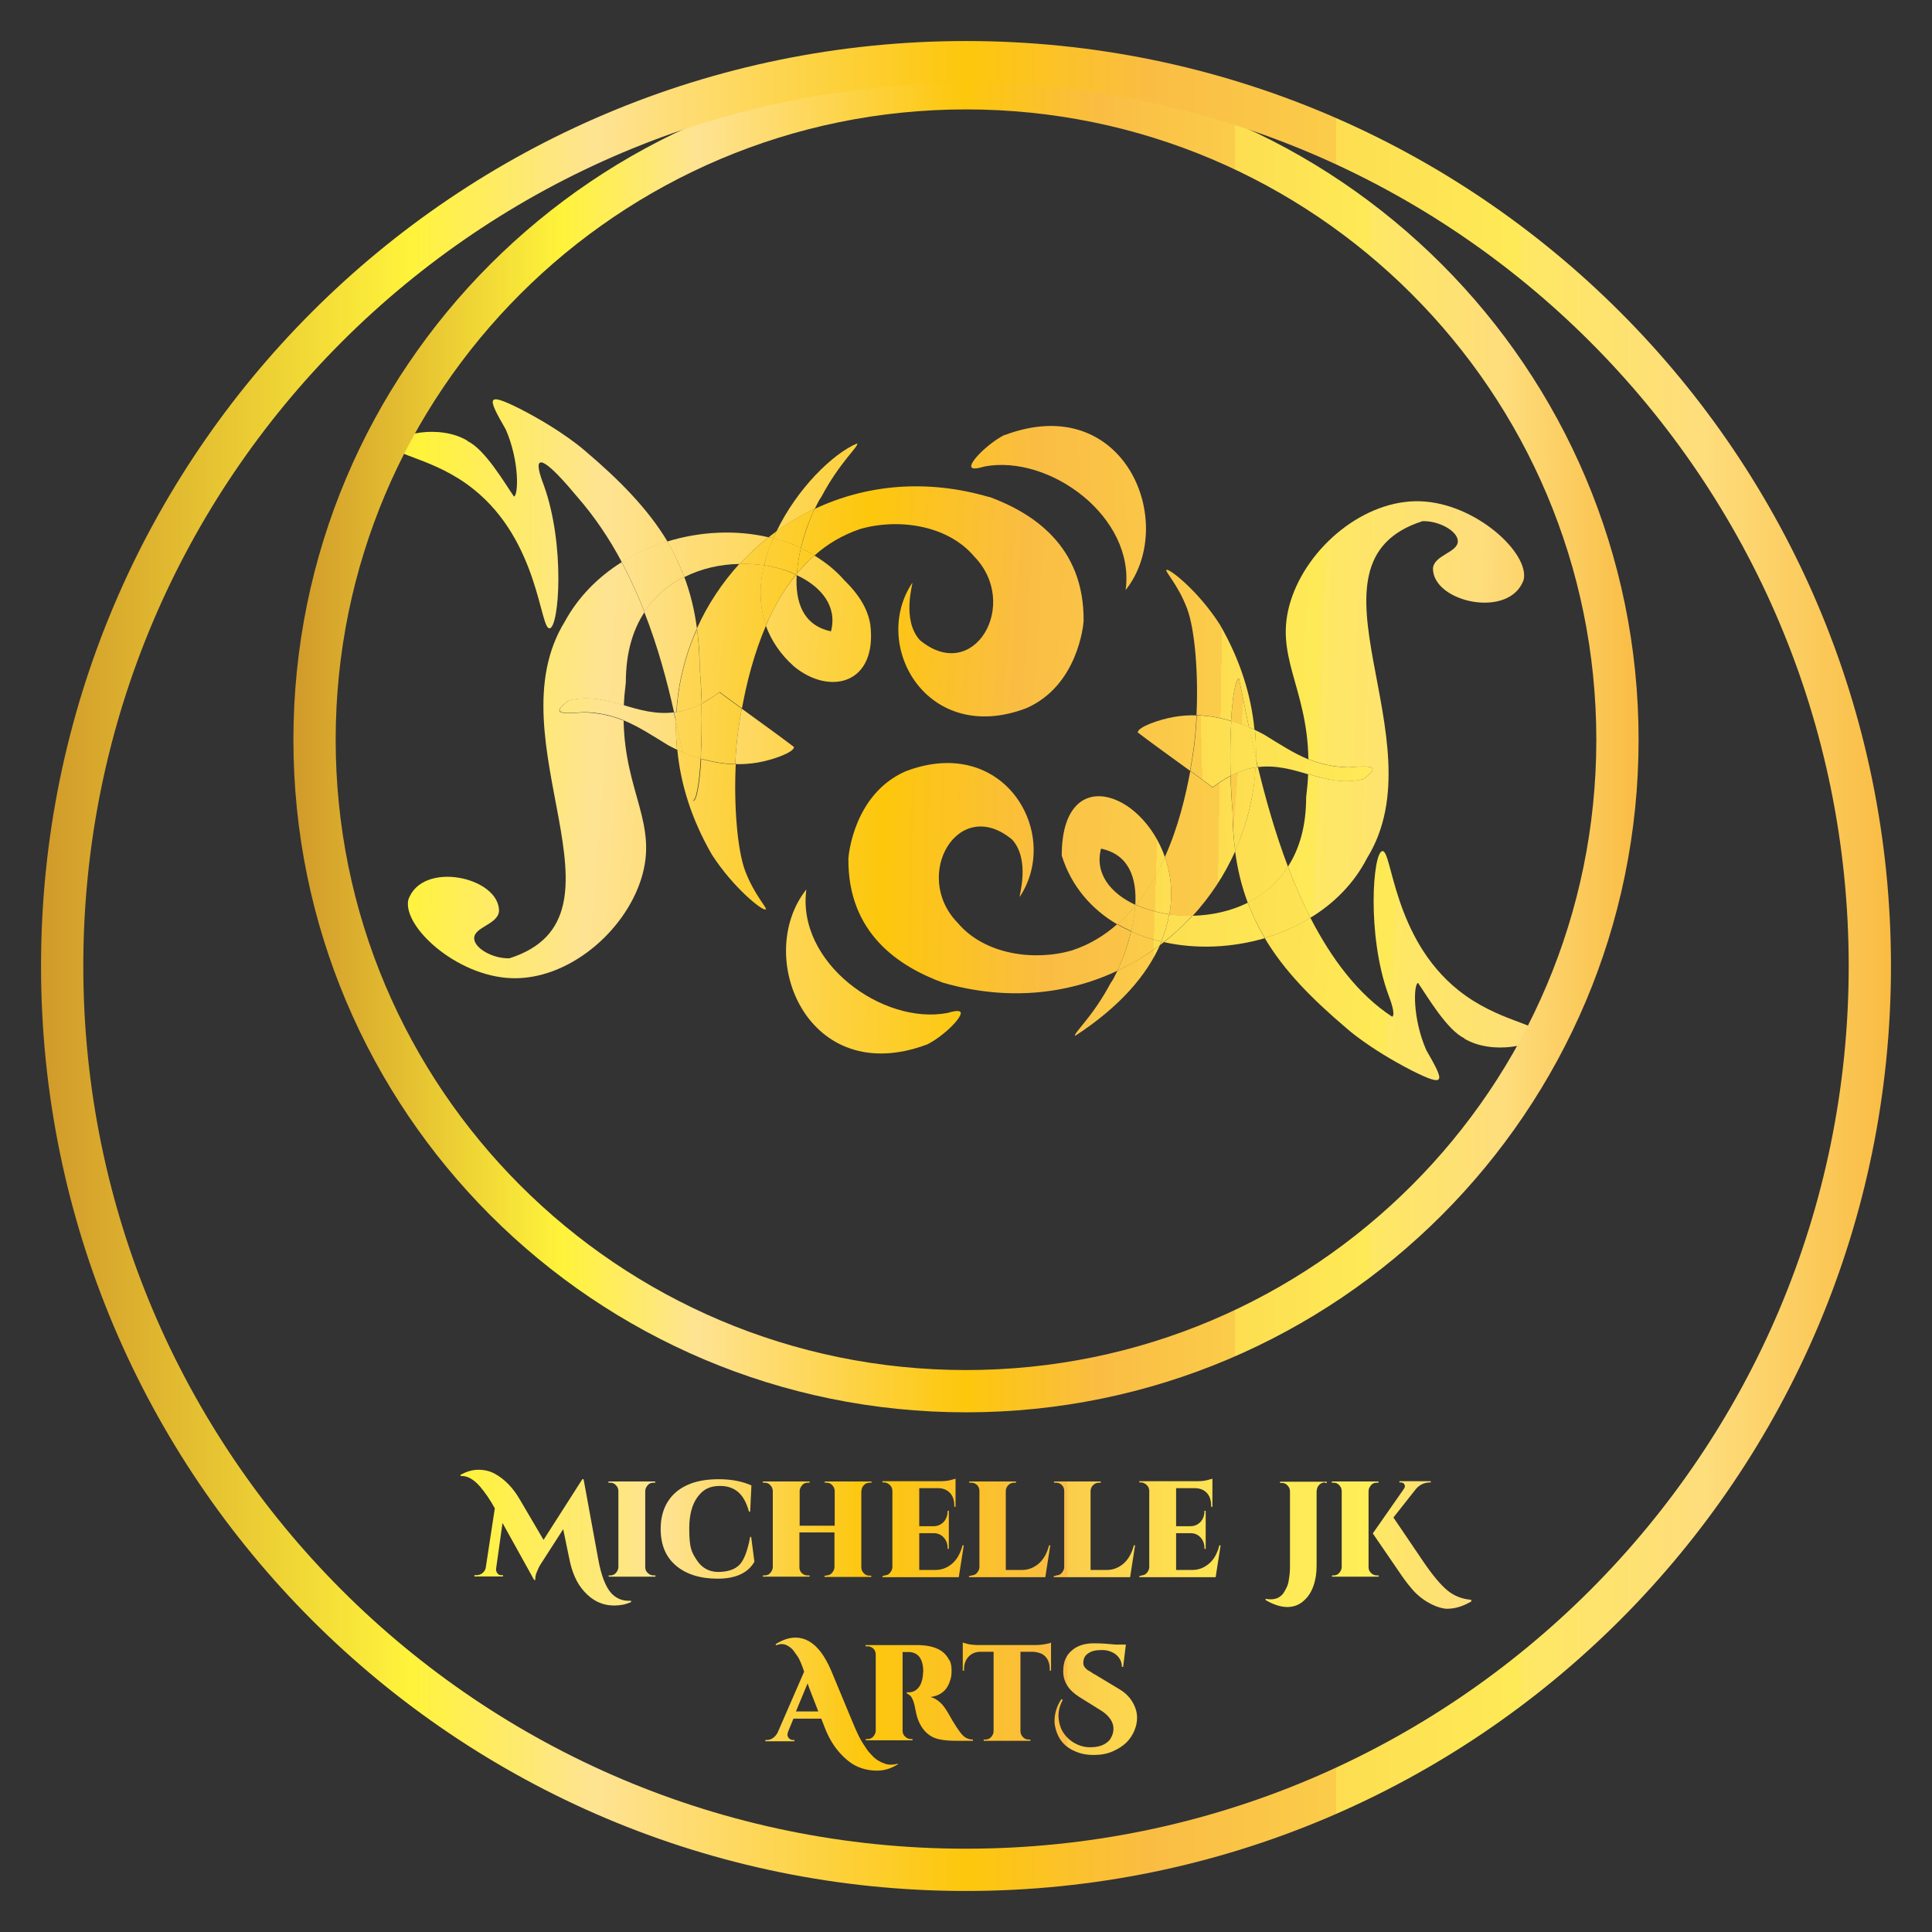 <?xml version="1.0" encoding="UTF-8"?>
<svg data-bbox="25 25 727 727" viewBox="0 0 777 777" xmlns:xlink="http://www.w3.org/1999/xlink" xmlns="http://www.w3.org/2000/svg" data-type="ugc">
    <rect x="0" y="0" width="777" height="777" fill="#333333" stroke="none"/>
    <g>
        <defs>
            <linearGradient gradientUnits="userSpaceOnUse" y2="302.2" x2="684.3" y1="319.8" x1="14.8" id="0fbe35a8-16e0-4cdf-ad3b-55a89a53d54e">
                <stop stop-color="#d19a2a" offset="0"/>
                <stop stop-color="#fff33b" offset=".2"/>
                <stop stop-color="#fee393" offset=".3"/>
                <stop stop-color="#fdc70c" offset=".5"/>
                <stop stop-color="#fabd44" offset=".6"/>
                <stop stop-color="#fbcc4a" offset=".7"/>
                <stop stop-color="#fdde51" offset=".7"/>
                <stop stop-color="#feea56" offset=".8"/>
                <stop stop-color="#ffee58" offset=".8"/>
                <stop stop-color="#fee863" offset=".8"/>
                <stop stop-color="#fedd7c" offset=".9"/>
                <stop stop-color="#f9bc43" offset="1"/>
            </linearGradient>
            <linearGradient xlink:href="#0fbe35a8-16e0-4cdf-ad3b-55a89a53d54e" y2="350.5" x2="697.7" y1="299.2" x1="25.2" id="c3cdfc5f-0b13-4218-8af5-862deaae2c6e"/>
            <linearGradient xlink:href="#0fbe35a8-16e0-4cdf-ad3b-55a89a53d54e" y2="377.1" x2="654.8" y1="357.9" x1="19.8" id="8e4de9f0-6902-4151-8173-ab7ad6c1ade7"/>
            <linearGradient xlink:href="#0fbe35a8-16e0-4cdf-ad3b-55a89a53d54e" y2="218.6" x2="763.1" y1="202.5" x1="20.2" id="d969a4e3-aede-490f-8beb-25a0e2ff2cfe"/>
            <linearGradient xlink:href="#0fbe35a8-16e0-4cdf-ad3b-55a89a53d54e" y2="298.1" x2="701.7" y1="246.8" x1="29.2" id="aa92f089-b4a9-4d5d-a08c-2fa848be6f93"/>
            <linearGradient xlink:href="#0fbe35a8-16e0-4cdf-ad3b-55a89a53d54e" y2="264.7" x2="694.2" y1="253.9" x1="17.9" id="47b50066-f6f5-449e-9f09-bcc892a11038"/>
            <linearGradient xlink:href="#0fbe35a8-16e0-4cdf-ad3b-55a89a53d54e" y2="296" x2="684.1" y1="313.6" x1="14.6" id="e98d1f59-d78c-4121-8aed-493624aaef9a"/>
            <linearGradient xlink:href="#0fbe35a8-16e0-4cdf-ad3b-55a89a53d54e" y2="382.9" x2="692.4" y1="372.2" x1="16" id="7ceffceb-4070-4e28-8954-1a6d9d9e517b"/>
            <linearGradient xlink:href="#0fbe35a8-16e0-4cdf-ad3b-55a89a53d54e" y2="388.6" x2="654.5" y1="369.4" x1="19.5" id="2fa2bd71-a897-4979-aecf-0ff38bb1b7e8"/>
            <linearGradient xlink:href="#0fbe35a8-16e0-4cdf-ad3b-55a89a53d54e" y2="228.3" x2="770.5" y1="173.9" x1="25.2" id="6e5c6a59-bca4-4939-a779-6038455480ad"/>
            <linearGradient xlink:href="#0fbe35a8-16e0-4cdf-ad3b-55a89a53d54e" y2="358" x2="661.6" y1="315.9" x1="20.5" id="6e5f8f18-f077-4c98-b48b-e568ee205ced"/>
            <linearGradient xlink:href="#0fbe35a8-16e0-4cdf-ad3b-55a89a53d54e" y2="357.9" x2="692.7" y1="347.2" x1="16.4" id="c9140339-99e9-48aa-b25e-bef200ac9feb"/>
            <linearGradient xlink:href="#0fbe35a8-16e0-4cdf-ad3b-55a89a53d54e" y2="352.2" x2="655.6" y1="333.1" x1="20.6" id="bdcd464a-8428-4715-8ba3-ad8045d4cef6"/>
            <linearGradient xlink:href="#0fbe35a8-16e0-4cdf-ad3b-55a89a53d54e" y2="378.9" x2="654.8" y1="359.7" x1="19.8" id="77dcb95b-33f8-4862-aa50-b57c4ea35398"/>
            <linearGradient xlink:href="#0fbe35a8-16e0-4cdf-ad3b-55a89a53d54e" y2="317.3" x2="664.2" y1="275.2" x1="23.1" id="2bcf750a-4fec-470f-99f2-8dad245888aa"/>
            <linearGradient xlink:href="#0fbe35a8-16e0-4cdf-ad3b-55a89a53d54e" y2="376.8" x2="695.7" y1="325.5" x1="23.2" id="a45f13cd-f430-421d-ad16-0175cd06df50"/>
            <linearGradient xlink:href="#0fbe35a8-16e0-4cdf-ad3b-55a89a53d54e" y2="404.5" x2="654" y1="385.4" x1="19" id="8d875d3c-6945-4ee7-a75a-77e185e22e08"/>
            <linearGradient xlink:href="#0fbe35a8-16e0-4cdf-ad3b-55a89a53d54e" y2="375.4" x2="654.9" y1="356.3" x1="19.9" id="c28457ef-2f13-4c85-a790-7e972799f93b"/>
            <linearGradient xlink:href="#0fbe35a8-16e0-4cdf-ad3b-55a89a53d54e" y2="342.5" x2="693" y1="331.8" x1="16.7" id="837191e8-a891-41b9-89a0-324d77bfed7a"/>
            <linearGradient xlink:href="#0fbe35a8-16e0-4cdf-ad3b-55a89a53d54e" y2="280" x2="666.7" y1="237.9" x1="25.6" id="607aacd3-8372-454f-ad5e-3e774da00e92"/>
            <linearGradient xlink:href="#0fbe35a8-16e0-4cdf-ad3b-55a89a53d54e" y2="295.2" x2="665.7" y1="253.1" x1="24.6" id="0fe18613-42b3-428d-8296-d73f3d8ab772"/>
            <linearGradient xlink:href="#0fbe35a8-16e0-4cdf-ad3b-55a89a53d54e" y2="398.1" x2="694.1" y1="346.7" x1="21.6" id="589a5384-d377-4fd9-bb4a-469df22eada9"/>
            <linearGradient xlink:href="#0fbe35a8-16e0-4cdf-ad3b-55a89a53d54e" y2="361.7" x2="655.3" y1="342.6" x1="20.3" id="4e43f300-447a-410a-8c96-8982246483c1"/>
            <linearGradient xlink:href="#0fbe35a8-16e0-4cdf-ad3b-55a89a53d54e" y2="288.7" x2="657.5" y1="269.5" x1="22.5" id="10b15080-0fdc-4dec-9af8-68c8d9e77b32"/>
            <linearGradient xlink:href="#0fbe35a8-16e0-4cdf-ad3b-55a89a53d54e" y2="298" x2="684.1" y1="315.6" x1="14.7" id="80596f77-31f7-4981-8147-21beb3aae61b"/>
            <linearGradient xlink:href="#0fbe35a8-16e0-4cdf-ad3b-55a89a53d54e" y2="294.1" x2="684" y1="311.7" x1="14.6" id="0b1aaab3-f074-4b05-96eb-82907322baeb"/>
            <linearGradient xlink:href="#0fbe35a8-16e0-4cdf-ad3b-55a89a53d54e" y2="376.7" x2="654.8" y1="357.6" x1="19.9" id="6d50f769-a0c8-4bfe-89dd-ac85ff6509f2"/>
            <linearGradient xlink:href="#0fbe35a8-16e0-4cdf-ad3b-55a89a53d54e" y2="305.8" x2="684.4" y1="323.4" x1="14.9" id="3a97362b-fb2a-433c-bb4c-90ac727fdf6e"/>
            <linearGradient xlink:href="#0fbe35a8-16e0-4cdf-ad3b-55a89a53d54e" y2="340.5" x2="698.5" y1="289.2" x1="26" id="e7d45fce-1b5a-4ab4-88ef-918ce880afcf"/>
            <linearGradient xlink:href="#0fbe35a8-16e0-4cdf-ad3b-55a89a53d54e" y2="296.9" x2="684.1" y1="314.5" x1="14.7" id="8dca0533-a59d-4bc4-8984-191476e0c01c"/>
            <linearGradient xlink:href="#0fbe35a8-16e0-4cdf-ad3b-55a89a53d54e" y2="293.4" x2="684" y1="311.1" x1="14.6" id="0d4f77d1-42a0-49f3-9c18-df10bc122c60"/>
            <linearGradient xlink:href="#0fbe35a8-16e0-4cdf-ad3b-55a89a53d54e" y2="370" x2="655" y1="350.8" x1="20.1" id="d89885aa-1650-4c0a-9301-5edaf1d88f76"/>
            <linearGradient xlink:href="#0fbe35a8-16e0-4cdf-ad3b-55a89a53d54e" y2="193.8" x2="690.8" y1="222.1" x1="10.6" id="f900fc77-a8ba-404e-a824-172b8159aa02"/>
            <linearGradient xlink:href="#0fbe35a8-16e0-4cdf-ad3b-55a89a53d54e" y2="260.5" x2="668" y1="218.4" x1="26.9" id="718219b4-9275-448a-b08d-97ebb35fa88c"/>
            <linearGradient xlink:href="#0fbe35a8-16e0-4cdf-ad3b-55a89a53d54e" y2="402.5" x2="755.2" y1="381.8" x1="29.8" id="0fb333ce-cf59-4443-9f5d-631b77801cb9"/>
            <linearGradient xlink:href="#0fbe35a8-16e0-4cdf-ad3b-55a89a53d54e" y2="280.6" x2="766.6" y1="226.2" x1="21.4" id="1e522e0b-4679-4903-9d48-42cec58a1415"/>
            <linearGradient xlink:href="#0fbe35a8-16e0-4cdf-ad3b-55a89a53d54e" y2="248.4" x2="668.8" y1="206.3" x1="27.7" id="24b14f67-b521-4960-b2ec-37abcfc5ed5e"/>
            <linearGradient xlink:href="#0fbe35a8-16e0-4cdf-ad3b-55a89a53d54e" y2="235.2" x2="669.6" y1="193" x1="28.5" id="74c86d54-1489-4179-8976-7a06b7ce1e5f"/>
            <linearGradient xlink:href="#0fbe35a8-16e0-4cdf-ad3b-55a89a53d54e" y2="247" x2="668.9" y1="204.9" x1="27.8" id="6ce94c49-d3e2-469e-b5ed-ec33d54eeae3"/>
            <linearGradient xlink:href="#0fbe35a8-16e0-4cdf-ad3b-55a89a53d54e" y2="263.7" x2="767.9" y1="209.3" x1="22.6" id="fd453c97-ffb8-46f7-b1ac-c584f51b3950"/>
            <linearGradient xlink:href="#0fbe35a8-16e0-4cdf-ad3b-55a89a53d54e" y2="315.9" x2="762.4" y1="284.5" x1="23.3" id="abd22522-0833-4823-8683-3cdf37178c9c"/>
            <linearGradient xlink:href="#0fbe35a8-16e0-4cdf-ad3b-55a89a53d54e" y2="238.6" x2="669.4" y1="196.4" x1="28.3" id="d53936e9-5951-40cd-933c-dfa818f37c46"/>
            <linearGradient xlink:href="#0fbe35a8-16e0-4cdf-ad3b-55a89a53d54e" y2="245.4" x2="669" y1="203.3" x1="27.9" id="483f9cf1-52ff-4927-9aa2-62045643b99d"/>
            <linearGradient xlink:href="#0fbe35a8-16e0-4cdf-ad3b-55a89a53d54e" y2="263.1" x2="667.8" y1="221" x1="26.7" id="1e0e3693-10b4-4637-a6cc-c4d6af805bae"/>
            <linearGradient xlink:href="#0fbe35a8-16e0-4cdf-ad3b-55a89a53d54e" y2="258.3" x2="768.3" y1="203.9" x1="23" id="4878fb03-35f7-4715-a012-be59daf7a4b1"/>
            <linearGradient xlink:href="#0fbe35a8-16e0-4cdf-ad3b-55a89a53d54e" y2="319.1" x2="664.1" y1="277" x1="23" id="cdf715bc-0689-4baa-8ce7-a03e05ce88f5"/>
            <linearGradient xlink:href="#0fbe35a8-16e0-4cdf-ad3b-55a89a53d54e" y2="337.6" x2="662.9" y1="295.5" x1="21.8" id="9dc8ce6b-704b-4989-ade7-e363f250939d"/>
            <linearGradient xlink:href="#0fbe35a8-16e0-4cdf-ad3b-55a89a53d54e" y2="269.8" x2="762" y1="253.8" x1="19.1" id="1632044c-0f6c-446c-bd6d-b6a87c068b4b"/>
            <linearGradient xlink:href="#0fbe35a8-16e0-4cdf-ad3b-55a89a53d54e" y2="321.9" x2="663.9" y1="279.7" x1="22.8" id="70f8dd7a-97b8-4dd3-9bff-5b88f15d0036"/>
            <linearGradient xlink:href="#0fbe35a8-16e0-4cdf-ad3b-55a89a53d54e" y2="309" x2="762.7" y1="277.6" x1="23.6" id="daec460b-0913-44de-8b3c-60a1cef7e2e1"/>
            <linearGradient xlink:href="#0fbe35a8-16e0-4cdf-ad3b-55a89a53d54e" y2="313.9" x2="762.5" y1="282.4" x1="23.4" id="f5c8f2fc-7a89-47d8-a9a7-5391a40f232b"/>
            <linearGradient xlink:href="#0fbe35a8-16e0-4cdf-ad3b-55a89a53d54e" y2="242.7" x2="762.6" y1="226.6" x1="19.6" id="fb9bc239-d075-4a93-afb3-4812056df857"/>
            <linearGradient xlink:href="#0fbe35a8-16e0-4cdf-ad3b-55a89a53d54e" y2="348.7" x2="761.7" y1="294.3" x1="16.4" id="f5accb93-fe0f-4dc9-85b6-19ec27705241"/>
            <linearGradient xlink:href="#0fbe35a8-16e0-4cdf-ad3b-55a89a53d54e" y2="307.3" x2="762.8" y1="275.9" x1="23.6" id="50db956b-ad9c-4372-87a2-21705fcf7f4b"/>
            <linearGradient gradientUnits="userSpaceOnUse" y2="297.5" x2="659" y1="297.5" x1="118" id="f5c956ba-c6e0-4044-a6b1-b733c669ef0c">
                <stop stop-color="#d19a2a" offset="0"/>
                <stop stop-color="#fff33b" offset=".2"/>
                <stop stop-color="#fee393" offset=".3"/>
                <stop stop-color="#fdc70c" offset=".5"/>
                <stop stop-color="#fabd44" offset=".6"/>
                <stop stop-color="#fbcc4a" offset=".7"/>
                <stop stop-color="#fdde51" offset=".7"/>
                <stop stop-color="#feea56" offset=".8"/>
                <stop stop-color="#ffee58" offset=".8"/>
                <stop stop-color="#fee863" offset=".8"/>
                <stop stop-color="#fedd7c" offset=".9"/>
                <stop stop-color="#f9bc43" offset="1"/>
            </linearGradient>
            <linearGradient xlink:href="#f5c956ba-c6e0-4044-a6b1-b733c669ef0c" y2="388.5" x2="760.5" y1="388.5" x1="16.5" id="757f5ce3-bed0-4ba8-9b38-20018bed78a4"/>
            <linearGradient gradientUnits="userSpaceOnUse" y2="651.6" x2="592" y1="651.6" x1="185.1" id="d7d80d5d-4b04-4379-b540-8cccfcbc1d90">
                <stop stop-color="#fff33b" offset="0"/>
                <stop stop-color="#fee393" offset=".2"/>
                <stop stop-color="#fdc70c" offset=".4"/>
                <stop stop-color="#fabd44" offset=".6"/>
                <stop stop-color="#fbcc4a" offset=".6"/>
                <stop stop-color="#fdde51" offset=".7"/>
                <stop stop-color="#feea56" offset=".8"/>
                <stop stop-color="#ffee58" offset=".9"/>
                <stop stop-color="#fee863" offset=".9"/>
                <stop stop-color="#fedd7c" offset="1"/>
            </linearGradient>
        </defs>
        <path d="M505.9 308.5c-.3 0-.6 0-1 .1 0-1.1.1-2.3.1-3.5.3 1.1.5 2.2.8 3.3Z" fill="url(#0fbe35a8-16e0-4cdf-ad3b-55a89a53d54e)"/>
        <path d="M501.8 363c-2.4-6.4-4.1-13.2-5.1-20.8 4.7-10.4 7.6-21.8 8.2-33.6.3 0 .6 0 1-.1 3 12.4 6.9 26.4 12.1 40.1-4.2 6.5-9.8 11.2-16.2 14.4" fill="url(#c3cdfc5f-0b13-4218-8af5-862deaae2c6e)"/>
        <path d="M467.1 378.7c-4.2-1-8.3-2.3-12.2-4.1.8-3.4 1.4-6.9 1.6-10.3.1-.1.2-.2.3-.4 4 1.8 8.6 3.1 13.4 3.8-.6 3.6-1.7 7.2-3.2 11Z" fill="url(#8e4de9f0-6902-4151-8173-ab7ad6c1ade7)"/>
        <path d="M188 177.4c7 3.2 15.1 17.1 18.7 22.3 1.8-.4 2.3-14.2-3.3-27-7.3-12.7-8.3-15.3 5.7-8.3 17.5 9 26.3 17 26.3 17 13.9 11.8 25.1 23.2 33 36.3-6.4 2-12.6 4.8-18.3 8.4-5-9.4-11-18.4-18.3-26.7-2.9-3.5-12.4-14.8-14.7-13.3-1.5.9.8 6.9 1.7 9.3 8.5 23.8 6.1 56.6 2.3 57.3-4 .8-4.2-34.9-30.7-56-15.8-12.6-32.6-13.4-32-17.7s18.3-8.6 29.7-1.7Z" fill="url(#d969a4e3-aede-490f-8beb-25a0e2ff2cfe)"/>
        <path d="M498.3 273c1 4.6 2.3 11.4 4 19.5-2-.9-4.5-1.8-7.2-2.5.6-10.1 1.8-16.9 3.2-16.9Z" fill="url(#aa92f089-b4a9-4d5d-a08c-2fa848be6f93)"/>
        <path d="M504.7 293.5c-.7-.3-1.5-.7-2.4-1-1.7-8.1-3-14.9-4-19.5-1.4 0-2.6 6.9-3.2 16.9-4.1-1.2-8.8-2.1-13.9-2.3.8-16.4-.6-34.4-3.8-42.9-3.7-9.7-9-14.9-8.3-15.5 1-.8 12.9 8.5 21.5 22 8.1 14 12.6 28.3 13.9 42.2Z" fill="url(#47b50066-f6f5-449e-9f09-bcc892a11038)"/>
        <path d="M494.9 312c-.2-8.1-.1-15.8.3-22.1 2.7.8 5.1 1.7 7.2 2.5.8 3.9 1.8 8.2 2.8 12.7 0 1.2 0 2.3-.1 3.5-3.2.5-6.5 1.6-10.1 3.4Z" fill="url(#e98d1f59-d78c-4121-8aed-493624aaef9a)"/>
        <path d="M466.5 380.1c.2-.5.4-1 .6-1.4.3 0 .6.1 1 .2-.5.4-1 .8-1.6 1.2" fill="url(#7ceffceb-4070-4e28-8954-1a6d9d9e517b)"/>
        <path d="M467.1 378.7c-.2.5-.4 1-.6 1.4-5.3 4-11 7.5-17.1 10.3 1.9-4.1 4.1-9.8 5.5-15.8 3.8 1.7 7.9 3.1 12.2 4.1" fill="url(#2fa2bd71-a897-4979-aecf-0ff38bb1b7e8)"/>
        <path d="M344.7 178.4c.9.9-7 7.5-14.3 21.3-.8 1.1-1.7 2.8-2.7 4.9-5.4 2.6-10.6 5.6-15.4 9.1 8.2-17.1 22.6-31.3 32.5-35.4Z" fill="url(#6e5c6a59-bca4-4939-a779-6038455480ad)"/>
        <path d="M307.8 365.7c-1 .8-12.8-8.5-21.5-22-8.1-14-12.6-28.3-13.9-42.2.7.3 1.4.6 2.2 1 1.6 7.8 2.9 14.5 4.2 19.6 1.4 0 2.6-6.9 3.2-16.9 4.1 1.2 8.8 2.1 13.9 2.2-.8 16.4.6 34.4 3.8 42.9 3.7 9.7 9 14.9 8.3 15.5Z" fill="url(#6e5f8f18-f077-4c98-b48b-e568ee205ced)"/>
        <path d="M449.4 390.4c-20.3 9.6-44.6 12.2-70.2 4.8-17.6-6.5-38.3-19.8-38-50 .1-1.5 2.3-25.9 23-35 39.8-15.2 62.8 25.1 45.9 50.5-.4 0 4.4-14.7-3-23-21.7-18.1-40.6 14.4-21.9 33.5 10.9 12.9 31.1 15.4 46 11 7-2.3 13-6 18.1-10.5 1.8 1.1 3.7 2 5.6 2.9-1.5 6.1-3.6 11.8-5.5 15.8" fill="url(#c9140339-99e9-48aa-b25e-bef200ac9feb)"/>
        <path d="M456.6 364.3q-3.3 4.05-7.2 7.5c-10.4-6.1-18.5-15.3-22.4-27.7 0-37 32.1-26.4 41.5.6-3 6.9-6.8 13.5-11.6 19.3-.1 0-.2 0-.3-.1.6-10.6-2.4-20.2-13.8-22.6-2.6 9.9 3.7 17.9 13.8 22.6v.5Z" fill="url(#bdcd464a-8428-4715-8ba3-ad8045d4cef6)"/>
        <path d="M470.3 367.7c3 .4 6.1.6 9.2.6-3.5 3.8-7.4 7.4-11.5 10.6-.3 0-.6-.1-1-.2 1.5-3.7 2.6-7.4 3.2-11Z" fill="url(#77dcb95b-33f8-4862-aa50-b57c4ea35398)"/>
        <path d="M298.3 285q-.9 5.1-1.5 9.3c-.5 4.1-.9 8.5-1.1 13-5.1-.1-9.8-1.1-13.9-2.2.4-6.3.5-14 .3-22.1 2.3-1.2 4.7-2.7 7.2-4.6 2.9 2.2 6 4.4 9 6.6" fill="url(#2bcf750a-4fec-470f-99f2-8dad245888aa)"/>
        <path d="M527.1 369.1c-5.7 3.5-11.9 6.2-18.4 8.1-2.7-4.5-5-9.2-6.9-14.3 6.4-3.2 12-7.9 16.2-14.4 2.6 7 5.6 13.9 9 20.6Z" fill="url(#a45f13cd-f430-421d-ad16-0175cd06df50)"/>
        <path d="M466.5 380.1c-5.4 12.1-16 24.7-34.1 36.5-.9-.9 7-7.5 14.3-21.3.8-1 1.7-2.8 2.7-4.9 6.1-2.9 11.8-6.3 17.1-10.3" fill="url(#8d875d3c-6945-4ee7-a75a-77e185e22e08)"/>
        <path d="M449.4 371.7q3.9-3.45 7.2-7.5c-.2 3.4-.8 6.9-1.6 10.3-1.9-.9-3.8-1.8-5.6-2.9Z" fill="url(#c28457ef-2f13-4c85-a790-7e972799f93b)"/>
        <path d="M470.3 367.7c1.5-8.4.6-16.3-1.8-23.1 5.3-11.8 8.3-24.2 10.2-34.5 3 2.2 6.1 4.4 9 6.6 2.5-1.9 4.9-3.4 7.2-4.6.1 4.7.4 9.5.8 14.3 0 5.6.4 10.9 1.1 15.9-4.3 9.6-10.1 18.4-17.2 26.1-3.1 0-6.2-.1-9.2-.6Z" fill="url(#837191e8-a891-41b9-89a0-324d77bfed7a)"/>
        <path d="M297.5 226.7c3.3 0 6.6.2 9.8.6-1.9 8.1-2 16.4.8 24.2-4.9 11.4-7.9 23.4-9.7 33.4-3-2.2-6.1-4.4-9-6.6-2.5 1.9-4.9 3.4-7.2 4.6-.1-4.7-.4-9.5-.8-14.3 0-5.6-.4-10.9-1.1-15.9 4.3-9.6 10.2-18.4 17.2-26.1Z" fill="url(#607aacd3-8372-454f-ad5e-3e774da00e92)"/>
        <path d="M280.3 252.8c.7 5 1 10.2 1.1 15.9.4 4.8.6 9.6.8 14.3-3.6 1.8-6.9 2.9-10.1 3.4.7-11.8 3.6-23.1 8.3-33.6Z" fill="url(#0fe18613-42b3-428d-8296-d73f3d8ab772)"/>
        <path d="M589 417.6c-7-3.2-15.1-17.1-18.7-22.3-1.8.4-2.3 14.2 3.3 27 7.3 12.7 8.3 15.3-5.7 8.3-17.5-9-26.3-17-26.3-17-14-11.9-25.2-23.2-33-36.4 6.5-1.9 12.7-4.6 18.4-8.1 8.4 16.3 19.1 30.8 32.9 39.8 1.5-.9-.8-6.9-1.7-9.3-8.5-23.8-6.1-56.6-2.3-57.3 4-.8 4.2 34.9 30.7 56 15.8 12.6 32.6 13.4 32 17.7s-18.3 8.5-29.7 1.7Z" fill="url(#589a5384-d377-4fd9-bb4a-469df22eada9)"/>
        <path d="M470.3 367.7c-4.8-.7-9.4-2-13.4-3.8 4.7-5.8 8.5-12.5 11.6-19.3 2.4 6.8 3.3 14.7 1.8 23.1" fill="url(#4e43f300-447a-410a-8c96-8982246483c1)"/>
        <path d="M586.3 217.6c-.1-4-7.5-8.2-14.2-8-52.6 16.8 7.2 87.8-22.3 135.5-5.2 10.1-13.2 18.2-22.8 24-3.4-6.6-6.4-13.6-9-20.6 4.6-7.1 7.3-16.3 7.3-27.9.4-3.3.7-6.4.8-9.3 7.1 2.1 14.1 4 22.2 2 7.7-5.5 2.4-5.4-6-4.7-6.3-.2-11.4-1.4-16.1-3.3-.5-29.2-14.1-41.6-7.1-63.7 6.8-21.6 29.6-40.8 52.2-40 22.2.8 43.8 20.8 41.5 31.5-5.5 16-36.6 9.2-36.5-4.5.4-5.4 10.1-6.4 10-11" fill="url(#10b15080-0fdc-4dec-9af8-68c8d9e77b32)"/>
        <path d="M526.1 311.4c-6.4-1.9-12.9-3.8-20.2-2.9-.3-1.1-.5-2.2-.8-3.3 0-3.9 0-7.7-.4-11.6 1.6.7 2.8 1.4 3.6 1.8 6.4 3.9 11.8 7.5 17.9 10v6Z" fill="url(#80596f77-31f7-4981-8147-21beb3aae61b)"/>
        <path d="M502.3 292.5c.9.4 1.6.7 2.4 1 .4 3.9.5 7.8.4 11.6-1-4.5-2-8.8-2.8-12.7Z" fill="url(#0b1aaab3-f074-4b05-96eb-82907322baeb)"/>
        <path d="M501.8 363c1.9 5 4.2 9.8 6.9 14.3-13.3 3.9-27.6 4.5-40.6 1.6 4.1-3.2 7.9-6.8 11.5-10.6 7.6-.2 15.4-1.8 22.3-5.3Z" fill="url(#6d50f769-a0c8-4bfe-89dd-ac85ff6509f2)"/>
        <path d="M542.3 308.6c8.4-.7 13.7-.8 6 4.7-8.1 2.1-15.1.1-22.2-2 0-2.1.1-4.1 0-6 4.7 1.9 9.9 3.2 16.1 3.3Z" fill="url(#3a97362b-fb2a-433c-bb4c-90ac727fdf6e)"/>
        <path d="M505 308.6c-.7 11.8-3.6 23.1-8.2 33.6-.7-5-1-10.2-1.1-15.9-.4-4.8-.6-9.6-.8-14.3 3.6-1.8 6.9-2.9 10.1-3.4" fill="url(#e7d45fce-1b5a-4ab4-88ef-918ce880afcf)"/>
        <path d="M495.2 289.9c-.4 6.3-.5 14-.3 22.1-2.3 1.2-4.7 2.7-7.2 4.6l-9-6.6q.9-5.1 1.5-9.3c.5-4.1.9-8.5 1.1-13 5.1.1 9.8 1.1 13.9 2.3Z" fill="url(#8dca0533-a59d-4bc4-8984-191476e0c01c)"/>
        <path d="M472.3 288.3c3-.5 6-.7 8.9-.6-.2 4.6-.6 9-1.1 13-.4 2.8-.9 6-1.5 9.3-7.1-5.2-14.3-10.3-21-15.4-.2-2.1 8.3-5.2 14.7-6.3" fill="url(#0d4f77d1-42a0-49f3-9c18-df10bc122c60)"/>
        <path d="M456.6 363.8s.2 0 .3.1c-.1.1-.2.2-.3.4z" fill="url(#d89885aa-1650-4c0a-9301-5edaf1d88f76)"/>
        <path d="M404 175c48.3-18.2 70 35.5 48.7 62.3 4-29.4-30.6-54.6-56.7-49.7-1.4.4-4.7 1.4-5.3.3-1.1-1.8 6.5-9.5 13.3-13Z" fill="url(#f900fc77-a8ba-404e-a824-172b8159aa02)"/>
        <path d="M397.8 199.8c17.6 6.5 38.3 19.8 38 50-.1 1.5-2.3 25.9-23 35-39.8 15.2-62.8-25.1-45.9-50.4.4 0-4.4 14.7 3 23 21.7 18.1 40.6-14.4 21.9-33.6-10.9-12.9-31.1-15.4-46-11-7 2.4-13.1 6-18.2 10.6-1.8-1.1-3.6-2.1-5.5-2.9 1.5-6.1 3.6-11.8 5.5-15.8 20.3-9.6 44.6-12.3 70.2-4.8Z" fill="url(#718219b4-9275-448a-b08d-97ebb35fa88c)"/>
        <path d="M386.3 407c1.1 1.8-6.5 9.5-13.3 13-48.3 18.2-70-35.5-48.7-62.3-4 29.4 30.6 54.6 56.7 49.7 1.4-.4 4.7-1.4 5.3-.3Z" fill="url(#0fb333ce-cf59-4443-9f5d-631b77801cb9)"/>
        <path d="M350 251c3 24.2-16.3 28.9-30.7 17-5.6-5-9.2-10.6-11.3-16.4 3.1-7.2 7.1-14.3 12.1-20.4 0 0 .2 0 .3.1-.6 10.6 2.4 20.2 13.8 22.6 2.6-9.9-3.7-17.9-13.8-22.6v-.5c2.2-2.6 4.5-5.1 7.1-7.4 4.5 2.7 8.6 6 12.1 10 8.1 7.9 9.8 14.1 10.4 17.7Z" fill="url(#1e522e0b-4679-4903-9d48-42cec58a1415)"/>
        <path d="M322.1 220.4c1.9.9 3.7 1.9 5.5 2.9-2.6 2.3-4.9 4.7-7.1 7.4.2-3.4.8-6.9 1.6-10.3" fill="url(#24b14f67-b521-4960-b2ec-37abcfc5ed5e)"/>
        <path d="M327.6 204.6c-1.9 4.1-4.1 9.7-5.5 15.8-3.5-1.7-7.3-3-11.1-4l1.2-2.7c4.8-3.5 10-6.5 15.4-9.1" fill="url(#74c86d54-1489-4179-8976-7a06b7ce1e5f)"/>
        <path d="M322.1 220.4c-.8 3.4-1.4 6.9-1.6 10.3-.1.1-.2.2-.3.4-3.8-1.8-8.2-3-12.9-3.8.9-3.7 2.1-7.4 3.7-11 3.8 1 7.6 2.4 11.1 4Z" fill="url(#6ce94c49-d3e2-469e-b5ed-ec33d54eeae3)"/>
        <path d="M320.4 230.8v.5s-.2 0-.3-.1c0-.1.2-.2.3-.4" fill="url(#fd453c97-ffb8-46f7-b1ac-c584f51b3950)"/>
        <path d="M319.3 300.4c.2 2.1-8.3 5.2-14.7 6.3-3.1.5-6 .7-8.9.6.2-4.6.6-9 1.1-13 .4-2.8.9-6 1.5-9.3 7.1 5.2 14.3 10.3 21 15.4" fill="url(#abd22522-0833-4823-8683-3cdf37178c9c)"/>
        <path d="m312.2 213.7-1.2 2.7c-.6-.1-1.2-.3-1.8-.4 1-.8 2-1.5 3-2.3" fill="url(#d53936e9-5951-40cd-933c-dfa818f37c46)"/>
        <path d="M309.2 216c.6.1 1.2.3 1.8.4-1.5 3.6-2.8 7.3-3.7 11-3.2-.5-6.4-.7-9.8-.6q5.4-5.85 11.7-10.8" fill="url(#483f9cf1-52ff-4927-9aa2-62045643b99d)"/>
        <path d="M320.1 231.1c-5 6.2-8.9 13.2-12.1 20.4-2.7-7.8-2.7-16.1-.8-24.2 4.6.7 9 2 12.9 3.8" fill="url(#1e0e3693-10b4-4637-a6cc-c4d6af805bae)"/>
        <path d="M309.2 216q-6.3 4.95-11.7 10.8c-7.6.1-15.4 1.8-22.3 5.3-1.9-5.1-4.2-9.8-6.9-14.3 13.3-4.1 27.7-4.8 40.9-1.7Z" fill="url(#4878fb03-35f7-4715-a012-be59daf7a4b1)"/>
        <path d="M282.1 283c.2 8.1 0 15.8-.3 22.1-2.8-.8-5.3-1.7-7.4-2.6-.8-3.9-1.6-8.1-2.6-12.6 0-1.2 0-2.3.1-3.5 3.2-.5 6.5-1.6 10.1-3.4Z" fill="url(#cdf715bc-0689-4baa-8ce7-a03e05ce88f5)"/>
        <path d="M281.8 305.1c-.6 10.1-1.8 16.9-3.2 16.9-1.3-5.1-2.6-11.8-4.2-19.6 2.1.9 4.6 1.8 7.4 2.6Z" fill="url(#9dc8ce6b-704b-4989-ade7-e363f250939d)"/>
        <path d="M275.2 232c2.4 6.4 4.1 13.2 5.1 20.8-4.7 10.4-7.6 21.8-8.3 33.6-.3 0-.6 0-.9.1-2.8-12.5-6.5-26.4-12-40.4 4.1-6.3 9.8-11 16-14.1Z" fill="url(#1632044c-0f6c-446c-bd6d-b6a87c068b4b)"/>
        <path d="M274.5 302.5c-.8-.3-1.5-.6-2.2-1-.4-3.9-.5-7.8-.4-11.6 1 4.4 1.8 8.6 2.6 12.6" fill="url(#70f8dd7a-97b8-4dd3-9bff-5b88f15d0036)"/>
        <path d="M272 286.4c0 1.2-.1 2.3-.1 3.5-.2-1.1-.5-2.2-.8-3.4.3 0 .6 0 .9-.1" fill="url(#daec460b-0913-44de-8b3c-60a1cef7e2e1)"/>
        <path d="M271.9 289.9c-.1 3.8 0 7.7.4 11.6-1.6-.7-2.8-1.4-3.6-1.8-6.4-3.9-11.8-7.5-17.9-10v-6.1c6.4 1.9 12.9 3.8 20.2 2.9.3 1.1.5 2.3.8 3.4Z" fill="url(#f5c8f2fc-7a89-47d8-a9a7-5391a40f232b)"/>
        <path d="M268.3 217.7c2.7 4.5 5 9.3 6.9 14.3-6.3 3.1-11.9 7.8-16 14.1-2.6-6.7-5.7-13.5-9.2-20.1 5.7-3.6 11.9-6.4 18.3-8.4Z" fill="url(#fb9bc239-d075-4a93-afb3-4812056df857)"/>
        <path d="M250.8 289.7c.5 29.2 14 41.6 7.1 63.7-6.8 21.6-29.6 40.8-52.2 40-22.2-.8-43.8-20.8-41.5-31.5 5.5-16 36.6-9.2 36.5 4.5-.4 5.4-10.1 6.4-10 11 .1 4 7.5 8.2 14.2 8 52.6-16.8-7.2-87.8 22.3-135.5 5.4-9.9 13.4-17.9 22.8-23.8 3.5 6.6 6.6 13.4 9.2 20.1-4.7 7.1-7.5 16.4-7.5 28.2-.4 3.3-.7 6.4-.8 9.3-7.1-2-14.1-4-22.2-1.9-7.7 5.5-2.4 5.4 6 4.7 6.3.2 11.4 1.4 16.1 3.3Z" fill="url(#f5accb93-fe0f-4dc9-85b6-19ec27705241)"/>
        <path d="M250.9 283.6c0 2.1-.1 4.1 0 6.1-4.7-1.9-9.9-3.2-16.1-3.3-8.4.7-13.7.8-6-4.7 8.1-2.1 15.1 0 22.2 1.9Z" fill="url(#50db956b-ad9c-4372-87a2-21705fcf7f4b)"/>
        <path stroke="url(#f5c956ba-c6e0-4044-a6b1-b733c669ef0c)" fill="none" stroke-miterlimit="10" stroke-width="17" d="M650.5 297.5c0 144.699-117.301 262-262 262s-262-117.301-262-262 117.301-262 262-262 262 117.301 262 262z"/>
        <path fill="none" stroke-miterlimit="10" stroke-width="17" stroke="url(#757f5ce3-bed0-4ba8-9b38-20018bed78a4)" d="M752 388.5C752 589.256 589.256 752 388.5 752S25 589.256 25 388.5 187.744 25 388.5 25 752 187.744 752 388.5z"/>
        <path d="M185.1 593.2c2.5-1.4 4.9-2.1 7.3-2.1s4.6.5 6.6 1.6c4 2.2 7.4 5.7 10.2 10.6l9.4 16 15.6-24.4h.5l5.9 32.2c1.2 6.6 3 11.2 5.3 13.7 1.9 2 4.2 3 7.1 3h.8v.5c-2.2 1-4.4 1.4-6.8 1.4-4.7 0-8.7-1.9-12.1-5.7-2.9-3.2-4.9-7.6-6-13.4l-2.4-11.6-9 14c-.6.9-1.1 1.9-1.6 3.2-.5 1.2-.7 2.3-.6 3.2h-.5l-12.7-22.9-2.6 18.5v.2c0 .6.2 1.1.6 1.6s.9.7 1.4.7h.8v.5h-11.5v-.5h.8c.9 0 1.8-.3 2.5-.9s1.2-1.4 1.3-2.4l3.6-23.6c-1.8-3.3-3.8-6.2-5.9-8.7-2.5-2.9-5-4.3-7.4-4.3h-.4l-.2-.5Zm60.3 40.4c.9 0 1.7-.3 2.3-1s1-1.5 1-2.4v-30.5c0-1-.4-1.8-1-2.4-.6-.7-1.4-1-2.3-1h-.7v-.5h18.8v.5h-.7c-.9 0-1.7.3-2.3 1s-1 1.5-1 2.4v30.5c0 1 .3 1.8 1 2.4.7.7 1.5 1 2.4 1h.7v.5h-18.8v-.5h.7Zm20.3-18.7c0-4.1.9-7.7 2.7-10.7s4.4-5.3 7.9-6.9c3.4-1.6 7.7-2.4 12.7-2.4s9.4.8 13.2 2.5l-.5 10.5h-.5c-1-3.7-2.5-6.3-4.4-7.9q-2.85-2.4-7.2-2.4c-4.35 0-6.9 1.5-9.1 4.5q-3.3 4.5-3.3 12.6c0 8.1 1 9.6 3 12.7q3 4.65 8.4 4.8c4.1 0 7.1-1 9-3.1 1.7-1.9 3.1-5.6 4.1-11h.4l1.3 10c-2.6 4.5-7.5 6.8-14.7 6.8s-12.8-1.8-16.9-5.3-6.1-8.4-6.1-14.8Zm66.6 18.7c.9 0 1.7-.3 2.3-1s1-1.5 1-2.4v-13.9h-14.1v13.9c0 1.4.6 2.4 1.7 3 .5.3 1.1.4 1.7.4h.7v.5h-18.8v-.5h.7c.9 0 1.7-.3 2.3-1s1-1.5 1-2.4v-30.5c0-1-.4-1.8-1-2.4-.6-.7-1.4-1-2.3-1h-.7v-.5h18.8v.5h-.7c-.9 0-1.7.3-2.3 1s-1 1.5-1 2.4v13.9h14.1v-13.9c0-1-.4-1.8-1-2.4-.6-.7-1.4-1-2.3-1h-.7v-.5h18.8v.5h-.7c-1.3 0-2.2.6-2.9 1.7-.3.5-.4 1.1-.5 1.8v30.5c0 1 .4 1.8 1 2.4.6.7 1.4 1 2.3 1h.7v.5h-18.8v-.5h.7Zm23.3 0c.9 0 1.7-.3 2.3-1s1-1.5 1-2.4v-30.5c0-1.2-.5-2.1-1.4-2.8-.6-.4-1.2-.7-1.9-.7h-.7v-.5h23.2c1.5 0 2.8-.1 4-.4s1.9-.5 2.2-.6V606h-.5v-.4c0-2.9-1-5-3-6.2-1-.6-2.2-.9-3.5-.9h-7.6v15.3h5.7c1.7 0 3-.6 4.1-1.7 1-1.1 1.6-2.6 1.6-4.3v-.2h.5v15.3h-.5v-.3c0-1.7-.5-3.1-1.6-4.3-1-1.1-2.4-1.7-4-1.7h-5.8v14.8h6.5c2.6 0 4.8-.9 6.8-2.6 2-1.8 3.3-4.2 4.1-7.3h.5l-2 12.8h-30.7v-.5h.7Zm35 0c.9 0 1.7-.3 2.3-1s1-1.5 1-2.4v-30.5c0-1.4-.6-2.4-1.7-3-.5-.3-1.1-.4-1.7-.4h-.7v-.5h18.8v.5h-.7c-.9 0-1.7.3-2.4 1s-1 1.5-1 2.4v31.7h6.5c2.6 0 4.8-.9 6.8-2.6 2-1.8 3.3-4.2 4.1-7.3h.5l-2 12.8h-30.7v-.5h.7Zm34.1 0c.9 0 1.7-.3 2.3-1s1-1.5 1-2.4v-30.5c0-1.4-.6-2.4-1.7-3-.5-.3-1.1-.4-1.7-.4h-.7v-.5h18.8v.5h-.7c-.9 0-1.7.3-2.4 1s-1 1.5-1 2.4v31.7h6.5c2.6 0 4.8-.9 6.8-2.6 2-1.8 3.3-4.2 4.1-7.3h.5l-2 12.8h-30.7v-.5h.7Zm34.2 0c.9 0 1.7-.3 2.3-1s1-1.5 1-2.4v-30.5c0-1.2-.5-2.1-1.4-2.8-.6-.4-1.2-.7-1.9-.7h-.7v-.5h23.2c1.5 0 2.8-.1 4-.4s1.9-.5 2.2-.6V606h-.5v-.4c0-2.9-1-5-3-6.2-1-.6-2.2-.9-3.5-.9H473v15.3h5.7c1.7 0 3-.6 4.1-1.7 1-1.1 1.6-2.6 1.6-4.3v-.2h.5v15.3h-.5v-.3c0-1.7-.5-3.1-1.6-4.3-1-1.1-2.4-1.7-4-1.7H473v14.8h6.5c2.6 0 4.8-.9 6.8-2.6s3.3-4.2 4.1-7.3h.5l-2 12.8h-30.7v-.5h.7Zm74-37.4c-1.3 0-2.2.6-2.9 1.7-.3.5-.4 1.1-.5 1.8v30.1c0 2.9-.4 5.6-1.3 8.1s-2.2 4.5-4 6c-1.8 1.6-4 2.4-6.5 2.4s-5.5-.9-8.7-2.8v-.5c.7.1 1.2.2 1.8.2s1.2 0 2-.2 1.5-.5 2.1-1c.7-.5 1.2-1.1 1.7-2q.75-1.2 1.2-2.4t.6-2.7c.3-1.6.4-3.4.4-5.2v-29.9c0-1-.4-1.8-1-2.4-.6-.7-1.4-1-2.3-1h-.7v-.5h18.8v.5h-.7Zm3.4 37.4c.9 0 1.7-.3 2.3-1s1-1.5 1-2.4v-30.5c0-1-.4-1.8-1-2.4-.6-.7-1.4-1-2.3-1h-.7v-.5h18.8v.5h-.7c-.9 0-1.7.3-2.3 1s-1 1.5-1 2.4v30.5c0 1 .3 1.8 1 2.4.7.7 1.5 1 2.4 1h.7v.5h-18.8v-.5h.7Zm55.7 10.3c-3.5 2.1-6.8 3.1-10 3.1s-9-2.4-13.4-7.1c-1.6-1.8-3.3-3.9-5-6.4l-11.5-16.8 12.5-17.9c.2-.4.4-.7.4-1s0-.5-.2-.8c-.2-.5-.7-.8-1.5-.8h-.5v-.5h12.6v.5h-.2c-2.3 0-4.3.9-5.8 2.7l-9 11.4 12 17.7c3.8 5.6 7.1 9.5 9.8 11.7s5.9 3.4 9.5 3.7v.6Zm-231 65.7c-2.7 1.7-5.4 2.5-8.2 2.5s-5.4-.5-7.9-1.6-4.9-3-7.3-5.7-4.4-6.1-5.9-10l-1.4-3.6h-11.2l-2.1 5.1q-.3.75-.3 1.2c0 .45 0 .6.2 1 .1.3.4.7.8.9.4.3.8.4 1.3.4h.5v.5h-11.7v-.5h.5c.8 0 1.6-.2 2.4-.7s1.4-1.2 2-2.2l10.7-24.6c-1-3-1.9-5.1-2.6-6.1s-1.3-1.8-1.7-2.4c-.8-1-1.9-1.8-3.1-2.3-.5-.2-1.1-.3-1.7-.3s-1.4.2-2.3.5v-.5c2.7-1.7 5.4-2.6 7.9-2.6 3.8 0 7.2 1.9 10.2 5.8 1.5 2 2.9 4.5 4.1 7.3l8.4 20.2c1.5 3.7 2.7 6.2 3.4 7.5s1.4 2.3 2 3.2 1.1 1.7 1.7 2.3c.6.7 1.2 1.3 1.8 1.9 1.2 1.1 2.6 1.9 4.4 2.5.7.3 1.5.4 2.4.4s1.8-.1 2.8-.4v.5Zm-40.9-21.3h9l-3.3-8.5c-.3-.7-.6-1.6-1-2.8zm61.8-20.6c.6 1.3.8 2.6.8 4s-.1 2.6-.4 3.6-.7 2.1-1.3 3.1c-1.3 2.2-3.5 3.6-6.7 4.1 1.4.4 2.6 1.1 3.7 2.1 1.2 1 2.2 2.5 3.3 4.3 2.6 4.7 4.6 7.7 6 9.1 1 1 2.4 1.6 4 1.6v.5h-6.6c-4.5 0-7.8-.5-9.8-1.6q-4.2-2.25-6-7.8c-.3-1.1-.6-2.2-.8-3.4s-.4-2-.6-2.6-.3-1-.6-1.5c-.2-.5-.4-.8-.7-1.1-.4-.4-.9-.8-1.5-1v-.5h.8c2 0 3.5-1 4.6-2.9.5-1 .8-2.1 1-3.3.1-1.2.2-1.9.2-2.2v-.5c-.2-4.8-2.2-7.3-6-7.3H363V696c0 1 .3 1.8 1 2.4.7.7 1.5 1 2.4 1h.6v.5h-18.8v-.5h.7c.9 0 1.7-.3 2.3-1s1-1.5 1-2.4v-30.5c0-1.4-.6-2.4-1.7-3-.5-.3-1.1-.4-1.7-.4h-.7v-.5h20.5c6.9 0 11.2 2 13.1 6Zm28.5-3.3v31.8c0 1 .4 1.8 1 2.4.6.7 1.4 1 2.3 1h.7v.5h-18.8v-.5h.7c.9 0 1.7-.3 2.3-1s1-1.4 1-2.4v-31.9h-5.2c-2.1 0-3.7.7-4.9 2s-1.8 3-1.8 5.2v.4h-.5v-11.3c.5.2 1.4.4 2.6.7 1.3.2 2.5.3 3.5.3h23.2c1.1 0 2.3-.1 3.5-.3s2.2-.4 2.7-.7v11.3h-.5v-.4c0-3-1-5.1-3.1-6.3q-1.5-.75-3.6-.9h-5.1Zm46.9 26.4c0 1.6-.3 3.3-1 5s-1.7 3.4-3.2 4.9-3.4 2.7-5.7 3.7-4.8 1.4-7.6 1.4-5.2-.5-7.3-1.4c-4.1-1.7-6.7-4.6-7.9-8.9-.3-1.1-.5-2.2-.5-3.2 0-3.2.9-6.2 2.8-9l.5.4c-1.2 2.2-1.7 4.3-1.7 6.3s.6 4.7 1.8 6.6q1.8 2.85 4.8 4.5c2 1.1 4 1.6 6.1 1.6s3.8-.3 5.3-1c1.4-.7 2.5-1.6 3.1-2.8.7-1.2 1-2.4 1-3.7s-.4-2.6-1.3-3.9-2.2-2.5-3.9-3.5l-8.5-5.3c-4.3-2.7-6.5-6.1-6.5-10.3s1.3-6.7 3.8-8.7c2.1-1.7 4.9-2.6 8.5-2.6s5.2.2 8.8.5h4.1l-1.1 9h-.5c0-2-.8-3.6-2.3-4.9-1.5-1.2-3.4-1.9-5.8-1.9s-4.1.4-5.4 1.3c-1.3.8-1.9 2-2 3.4-.1 1 .1 1.8.7 2.4.5.6 1 1 1.6 1.3s1 .6 1.4.9.7.4.9.5l9.8 5.9q3.3 1.95 5.1 4.8c1.4 2.2 2.1 4.4 2.1 6.8Z" fill="url(#d7d80d5d-4b04-4379-b540-8cccfcbc1d90)"/>
    </g>
</svg>
